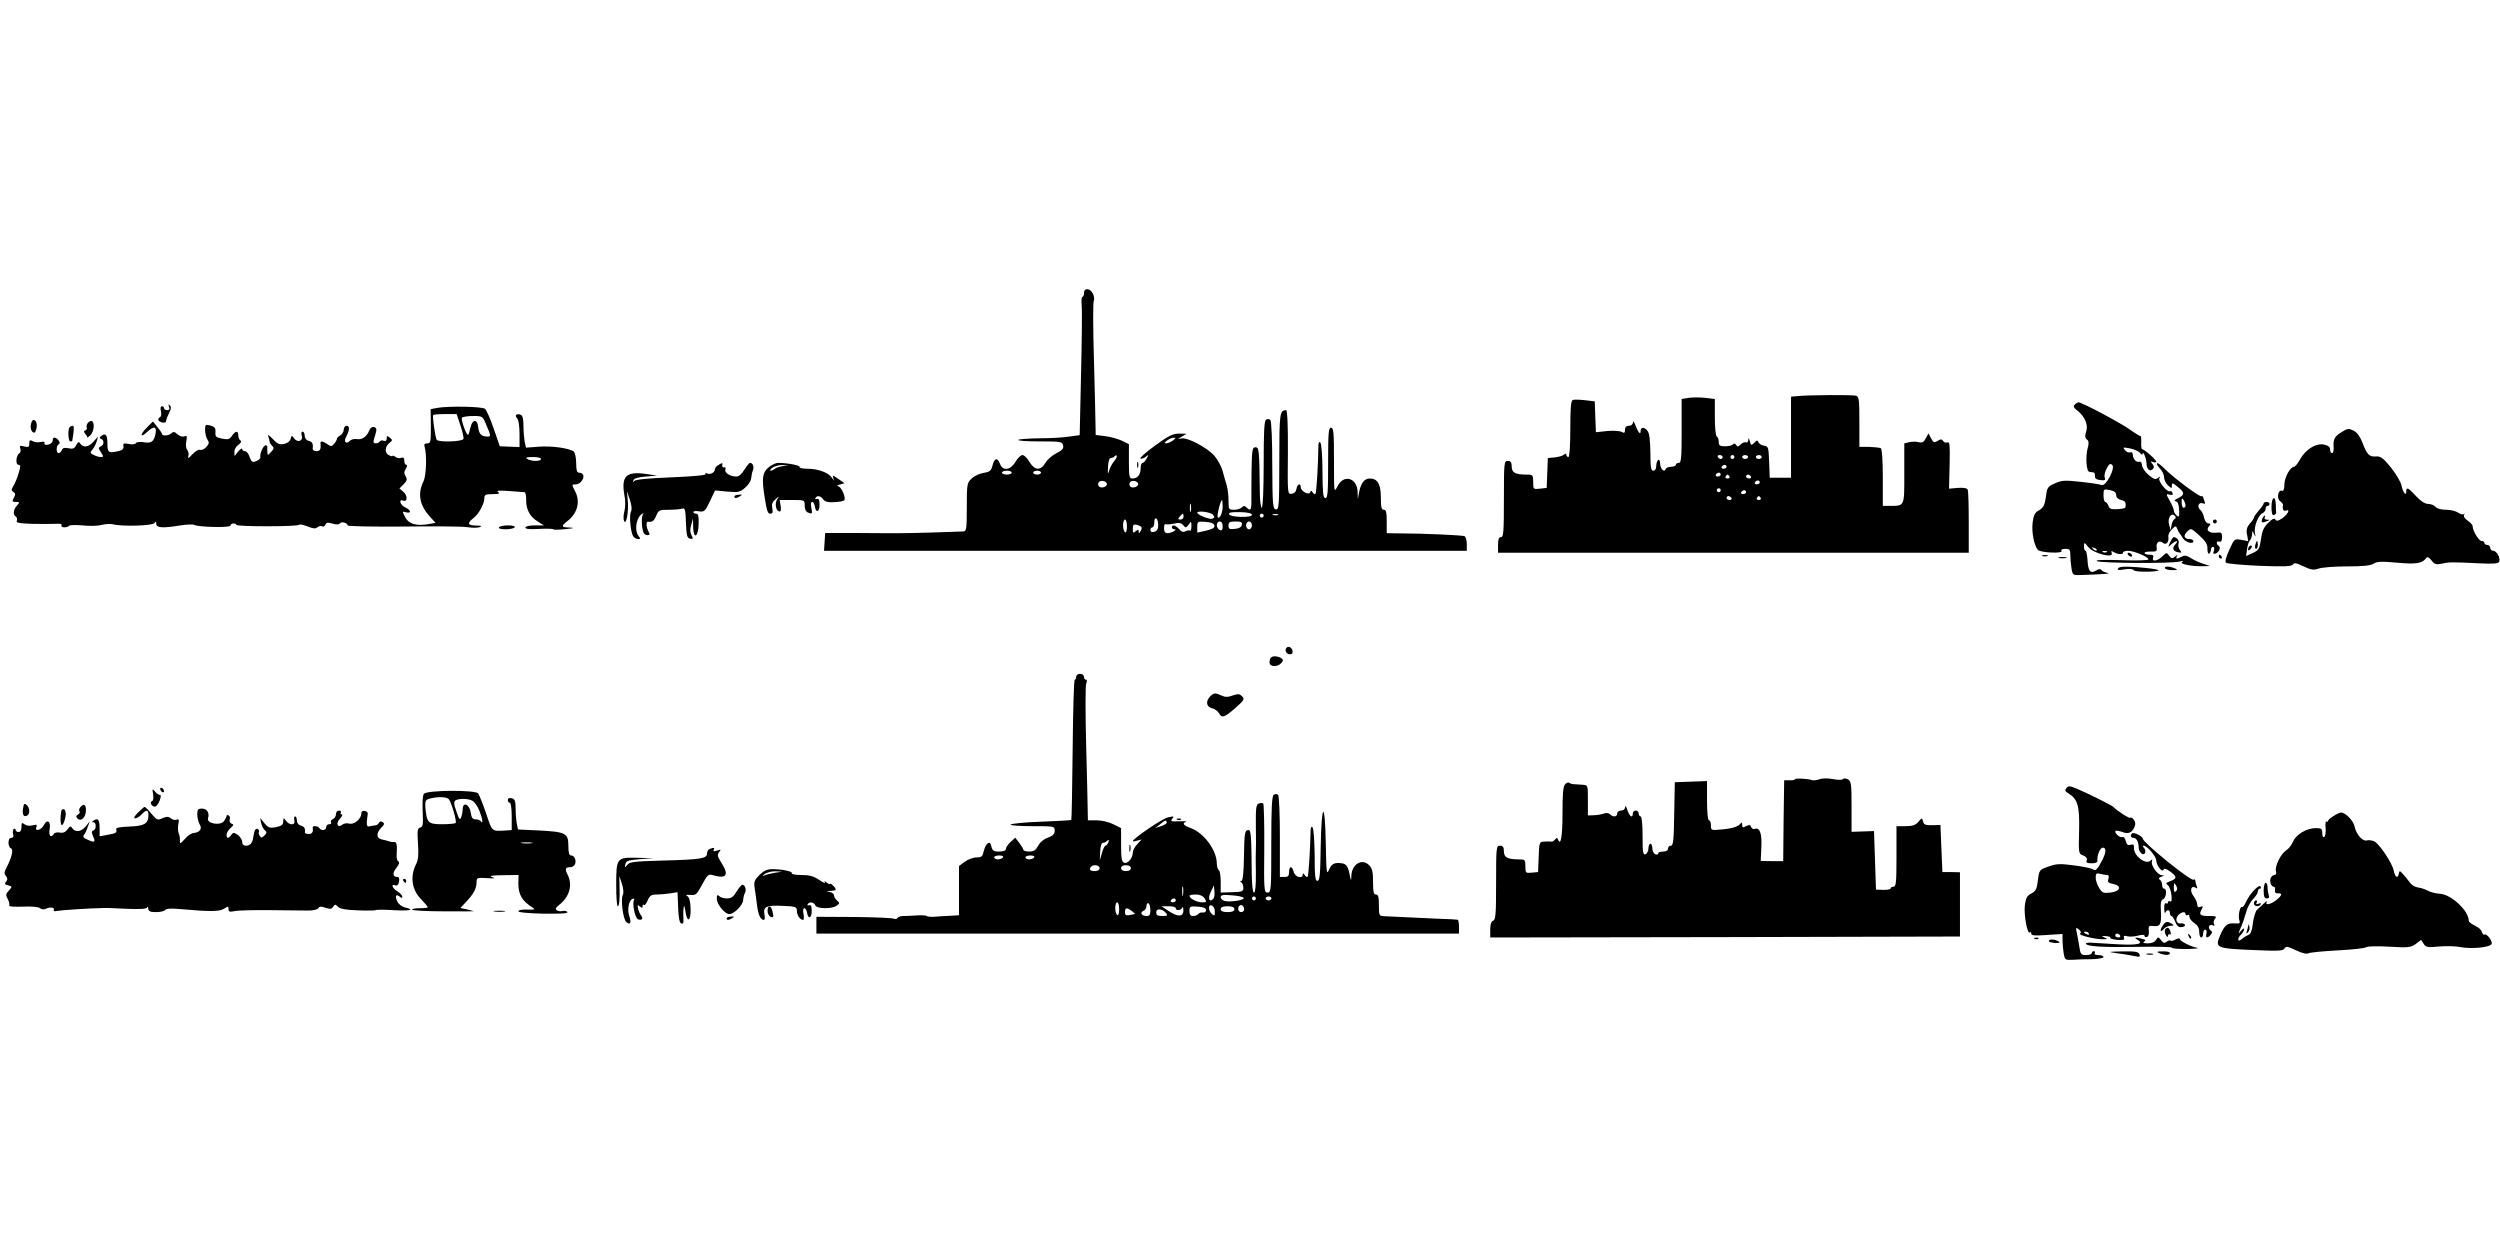 <?xml version="1.0" standalone="no"?>
<!DOCTYPE svg PUBLIC "-//W3C//DTD SVG 20010904//EN"
 "http://www.w3.org/TR/2001/REC-SVG-20010904/DTD/svg10.dtd">
<svg version="1.0" xmlns="http://www.w3.org/2000/svg"
 width="1280pt" height="640pt" viewBox="0 0 1280 640"
 preserveAspectRatio="xMidYMid meet">
<g transform="translate(0,640) scale(0.1,-0.1)"
fill="#000000" stroke="none">
<path d="M5550 4900 c0 -11 -3 -20 -8 -20 -4 0 -6 -19 -4 -42 3 -22 1 -182 -3
-353 l-7 -313 -52 -7 c-28 -5 -97 -9 -153 -9 -56 -1 -105 -4 -109 -8 -4 -5 45
-8 108 -8 108 0 116 -1 121 -20 4 -16 -3 -25 -35 -41 -22 -11 -47 -33 -56 -50
-24 -40 -55 -38 -81 6 -11 19 -27 35 -36 35 -9 0 -25 -16 -36 -35 -26 -43 -64
-48 -79 -10 -13 34 -28 31 -38 -7 -7 -28 -14 -34 -45 -39 -21 -3 -49 -16 -62
-29 -24 -23 -25 -28 -25 -147 0 -110 -2 -123 -17 -124 -31 -2 -296 -10 -343
-9 -25 0 -117 0 -205 1 l-160 0 -3 -45 -3 -46 1645 0 1646 0 0 35 c0 20 -6 38
-12 40 -15 5 -215 14 -325 14 l-73 1 0 60 c0 47 -3 60 -15 60 -12 0 -15 14
-15 63 0 69 -17 97 -57 97 -27 0 -45 -23 -54 -68 l-7 -37 -1 36 c-2 73 -72 93
-103 29 -18 -35 -18 -34 -18 133 0 142 -2 167 -15 167 -13 0 -15 -27 -15 -180
0 -149 -2 -180 -14 -180 -12 0 -14 26 -15 137 0 78 -5 141 -11 147 -7 7 -10
-1 -10 -25 -1 -93 -10 -232 -15 -238 -3 -3 -10 1 -14 8 -7 10 -9 11 -13 1 -6
-18 -48 5 -48 25 0 24 -18 17 -22 -7 -2 -15 -11 -24 -24 -26 -22 -3 -22 -2
-20 212 1 138 -3 216 -9 216 -33 -1 -35 -15 -35 -264 0 -229 -2 -247 -18 -244
-15 3 -17 23 -18 226 0 126 -4 226 -10 232 -5 5 -15 6 -22 1 -9 -5 -12 -62
-12 -229 0 -130 -4 -222 -10 -222 -5 0 -10 42 -10 93 -2 204 -4 217 -22 217
-16 0 -18 -13 -20 -112 -1 -62 -1 -134 -1 -160 1 -49 -4 -57 -25 -36 -9 9 -15
9 -24 0 -7 -7 -25 -12 -40 -12 -27 0 -28 2 -28 47 0 26 -4 60 -9 77 -5 17 -15
50 -21 74 -6 23 -25 58 -42 78 -39 44 -141 97 -171 89 -19 -5 -19 -4 3 9 l25
15 -38 1 c-32 0 -54 -11 -124 -62 -47 -34 -80 -64 -74 -66 6 -2 19 2 28 10 15
12 15 11 4 -9 -6 -13 -16 -23 -21 -23 -6 0 -10 -13 -10 -28 0 -32 -16 -52 -42
-52 -16 0 -18 10 -18 88 l0 88 -37 18 c-20 9 -58 20 -85 23 l-48 6 -1 51 c0
28 -4 179 -8 336 -5 157 -5 291 -1 299 4 7 2 24 -4 37 -14 29 -46 32 -46 4z
m456 -755 c-11 -8 -27 -15 -35 -15 -11 0 -10 4 5 15 10 8 26 14 34 14 11 0 10
-3 -4 -14z m-300 -104 c-9 -10 -21 -32 -26 -47 -8 -26 -9 -24 -7 16 1 26 7 45
14 45 6 0 15 3 19 8 16 16 16 -4 0 -22z m-526 -61 c0 -5 -11 -10 -25 -10 -14
0 -25 5 -25 10 0 6 11 10 25 10 14 0 25 -4 25 -10z m150 0 c0 -5 -9 -10 -20
-10 -11 0 -20 5 -20 10 0 6 9 10 20 10 11 0 20 -4 20 -10z m337 -56 c5 -15
-28 -27 -40 -15 -5 5 -6 14 -2 21 8 13 37 9 42 -6z m160 0 c5 -15 -28 -27 -40
-15 -5 5 -6 14 -2 21 8 13 37 9 42 -6z m433 -116 c0 -35 -15 -67 -25 -56 -6 6
14 88 22 88 1 0 3 -15 3 -32z m-163 -25 c-3 -10 -5 -2 -5 17 0 19 2 27 5 18 2
-10 2 -26 0 -35z m113 -18 c10 -12 9 -16 -3 -21 -14 -5 -77 20 -77 31 0 12 69
3 80 -10z m200 -1 c0 -16 -112 -13 -117 3 -3 9 12 12 56 11 40 -1 61 -6 61
-14z m-350 -9 c0 -8 -7 -15 -16 -15 -14 0 -14 3 -4 15 7 8 14 15 16 15 2 0 4
-7 4 -15z m410 5 c0 -5 -4 -10 -10 -10 -5 0 -10 5 -10 10 0 6 5 10 10 10 6 0
10 -4 10 -10z m73 3 c-7 -2 -19 -2 -25 0 -7 3 -2 5 12 5 14 0 19 -2 13 -5z
m-613 -52 c0 -20 -6 -30 -20 -34 -13 -3 -20 0 -20 9 0 8 5 14 10 14 6 0 10 12
10 26 0 14 4 23 10 19 6 -3 10 -19 10 -34z m-160 -7 c0 -21 -4 -33 -10 -29 -5
3 -10 19 -10 36 0 16 5 29 10 29 6 0 10 -16 10 -36z m316 10 c13 19 14 18 14
-9 0 -15 -3 -25 -6 -22 -4 3 -14 2 -24 -3 -12 -6 -21 -3 -33 11 -18 20 -37 25
-37 9 0 -5 6 -10 13 -10 19 0 -15 -20 -35 -20 -13 0 -18 8 -18 26 0 14 3 23 8
20 4 -2 23 -1 42 3 27 6 38 4 48 -8 12 -15 15 -14 28 3z m132 -5 c2 -11 -10
-18 -43 -26 l-45 -10 0 29 c0 28 2 29 42 26 29 -2 44 -8 46 -19z m42 -4 c0
-18 -4 -23 -15 -19 -8 4 -15 15 -15 25 0 10 7 19 15 19 9 0 15 -9 15 -25z m98
8 c-2 -12 -14 -19 -36 -21 -27 -3 -32 0 -32 17 0 17 6 21 36 21 28 0 35 -3 32
-17z m52 -3 c0 -11 -7 -20 -15 -20 -8 0 -15 9 -15 20 0 11 7 20 15 20 8 0 15
-9 15 -20z m-566 -9 c3 -4 1 -13 -5 -21 -7 -12 -9 -12 -9 -1 0 11 -3 11 -15 1
-13 -11 -15 -9 -15 13 0 20 4 24 20 20 11 -3 22 -8 24 -12z"/>
<path d="M9203 4372 l-33 -3 0 -207 0 -208 -55 0 -54 0 -3 81 c-3 75 -4 80
-26 83 -13 2 -26 10 -29 18 -4 11 -8 11 -21 -3 -15 -15 -17 -14 -23 8 -5 17
-7 19 -8 6 -1 -10 -6 -15 -11 -12 -6 3 -18 -1 -27 -10 -13 -13 -18 -14 -24 -3
-6 8 -12 9 -16 3 -5 -6 -23 -10 -40 -10 -27 0 -33 4 -33 22 0 12 -4 25 -10 28
-6 3 -10 48 -10 99 l0 93 -49 6 c-28 3 -66 3 -85 0 l-36 -6 0 -163 c0 -139 -2
-164 -15 -164 -8 0 -15 -4 -15 -10 0 -5 -11 -10 -24 -10 -13 0 -26 -5 -28 -12
-7 -20 -28 2 -28 28 0 14 -4 22 -10 19 -5 -3 -10 -17 -10 -31 0 -15 -6 -24
-15 -24 -12 0 -15 17 -15 93 -1 61 -5 98 -14 110 -17 22 -36 22 -36 0 0 -22
-12 -8 -27 30 -6 18 -12 24 -12 15 -1 -11 -9 -18 -21 -18 -13 0 -20 -7 -20
-20 0 -17 -3 -19 -18 -11 -10 5 -44 7 -75 4 l-56 -6 -3 79 -3 79 -50 6 c-27 3
-56 4 -62 1 -10 -3 -13 -42 -13 -148 0 -89 -4 -144 -10 -144 -5 0 -10 5 -10
11 0 8 -4 8 -13 1 -6 -6 -28 -12 -47 -14 l-35 -3 -3 -76 -3 -77 -34 -4 c-35
-4 -35 -3 -35 34 0 36 -2 38 -32 38 -60 0 -78 10 -78 41 0 22 -5 29 -20 29
-19 0 -20 -7 -20 -195 0 -167 -2 -195 -15 -195 -11 0 -15 -11 -15 -40 l0 -40
1205 0 1205 0 0 154 c0 85 -2 160 -5 168 -4 9 -19 12 -51 10 l-45 -4 3 121 c2
102 1 120 -11 116 -8 -3 -18 0 -22 7 -7 10 -12 11 -28 1 -18 -11 -22 -10 -34
13 l-13 25 -14 -25 c-10 -20 -18 -24 -37 -20 -12 4 -34 3 -48 0 l-25 -6 0
-154 c0 -172 3 -166 -77 -166 l-33 0 0 144 c0 86 -4 147 -10 151 -5 3 -32 6
-60 7 l-50 0 0 128 c0 114 -2 129 -17 134 -18 5 -242 4 -300 -2z m-383 -312
c0 -5 -4 -10 -9 -10 -6 0 -13 5 -16 10 -3 6 1 10 9 10 9 0 16 -4 16 -10z m60
0 c0 -5 -4 -10 -10 -10 -5 0 -10 5 -10 10 0 6 5 10 10 10 6 0 10 -4 10 -10z
m70 0 c0 -5 -7 -10 -15 -10 -8 0 -15 5 -15 10 0 6 7 10 15 10 8 0 15 -4 15
-10z m70 0 c0 -5 -7 -10 -15 -10 -8 0 -15 5 -15 10 0 6 7 10 15 10 8 0 15 -4
15 -10z m-180 -50 c0 -5 -7 -10 -16 -10 -8 0 -12 5 -9 10 3 6 10 10 16 10 5 0
9 -4 9 -10z m-30 -40 c0 -5 -7 -10 -16 -10 -8 0 -12 5 -9 10 3 6 10 10 16 10
5 0 9 -4 9 -10z m45 -10 c3 -5 -1 -10 -10 -10 -9 0 -13 5 -10 10 3 6 8 10 10
10 2 0 7 -4 10 -10z m110 0 c3 -5 -1 -10 -9 -10 -9 0 -16 5 -16 10 0 6 4 10 9
10 6 0 13 -4 16 -10z m45 -30 c0 -5 -7 -10 -16 -10 -8 0 -12 5 -9 10 3 6 10
10 16 10 5 0 9 -4 9 -10z m-200 -40 c0 -5 -4 -10 -10 -10 -5 0 -10 5 -10 10 0
6 5 10 10 10 6 0 10 -4 10 -10z m130 -10 c0 -5 -7 -10 -16 -10 -8 0 -12 5 -9
10 3 6 10 10 16 10 5 0 9 -4 9 -10z m-75 -30 c3 -5 -1 -10 -9 -10 -9 0 -16 5
-16 10 0 6 4 10 9 10 6 0 13 -4 16 -10z m150 0 c3 -5 -1 -10 -10 -10 -9 0 -13
5 -10 10 3 6 8 10 10 10 2 0 7 -4 10 -10z"/>
<path d="M10623 4329 c-9 -9 -6 -17 13 -31 39 -31 57 -74 45 -108 -7 -22 -6
-32 4 -40 10 -8 11 -20 4 -44 -12 -45 -7 -121 9 -122 6 -1 16 -2 21 -3 5 0 8
-9 7 -18 -1 -13 8 -19 28 -21 23 -3 28 0 22 13 -3 9 1 30 10 46 12 23 18 28
28 19 19 -15 -32 -113 -54 -103 -8 3 -57 11 -107 16 -81 9 -98 8 -132 -8 -37
-16 -40 -21 -46 -69 -6 -42 -12 -54 -34 -68 -23 -12 -29 -25 -34 -64 -6 -49 8
-120 28 -140 14 -14 129 -19 120 -5 -4 7 4 11 19 11 23 0 26 -4 26 -32 0 -18
3 -49 6 -68 6 -35 7 -36 52 -34 115 4 155 7 132 11 -14 3 -28 9 -31 15 -4 6
-14 5 -27 -3 -29 -18 -41 -4 -44 54 -2 26 -6 47 -10 47 -5 0 -8 10 -8 23 1 22
1 22 23 -5 26 -32 130 -58 119 -30 -4 11 -2 13 9 6 21 -13 49 -15 49 -4 0 6
11 10 25 10 30 0 105 -31 105 -44 0 -5 -61 -7 -141 -4 -92 3 -134 1 -123 -5
19 -11 385 -13 424 -2 17 5 21 4 12 -3 -15 -10 54 -23 112 -21 l31 1 -36 12
c-19 6 -48 19 -62 29 -21 13 -32 15 -46 7 -26 -13 -34 -13 -25 3 5 8 2 7 -9
-2 -15 -12 -19 -12 -31 4 -12 17 -14 17 -34 -3 -25 -25 -57 -30 -48 -7 4 11
-1 15 -19 15 -14 0 -25 4 -25 9 0 4 15 8 33 7 27 -1 32 2 29 21 -4 26 14 39
33 23 16 -13 31 5 27 32 -2 9 6 26 18 38 19 19 21 19 27 3 4 -10 9 -20 12 -23
3 -3 11 -14 17 -25 12 -21 54 -34 54 -16 0 6 -9 11 -19 11 -29 0 -34 17 -13
38 19 19 20 19 62 -19 33 -30 43 -46 42 -69 0 -17 4 -28 9 -25 5 4 9 13 9 21
0 8 5 14 11 14 6 0 8 -9 4 -20 -5 -15 -3 -18 9 -14 18 7 28 31 16 39 -15 9
-12 28 3 22 9 -3 14 4 14 22 0 23 -4 27 -26 24 -38 -5 -59 11 -42 31 11 13 11
16 -2 16 -9 0 -18 12 -22 29 -3 16 -12 35 -20 41 -18 15 -8 41 13 33 12 -5 14
-2 9 11 -4 10 -7 20 -7 22 0 2 -5 4 -11 4 -15 0 -145 98 -185 139 -19 19 -36
32 -40 29 -3 -4 4 -16 15 -27 12 -12 21 -32 21 -44 0 -13 9 -32 20 -42 19 -17
20 -17 20 -1 0 15 4 15 29 -6 37 -29 38 -41 4 -58 -20 -9 -23 -14 -13 -17 11
-2 16 -17 17 -44 2 -34 0 -39 -12 -29 -8 7 -15 19 -15 26 0 7 -9 30 -21 50
-20 36 -20 37 0 31 14 -3 18 -1 14 9 -3 8 -8 12 -13 9 -13 -8 -63 52 -54 67 6
10 5 11 -7 1 -13 -10 -21 -7 -48 15 -18 15 -33 37 -34 50 -1 12 -6 21 -13 18
-15 -6 -34 14 -34 36 0 10 -5 15 -13 12 -8 -3 -20 2 -27 11 -13 15 -10 16 26
9 21 -4 44 -14 51 -23 7 -9 13 -11 13 -6 1 22 20 -22 20 -47 0 -30 17 -45 32
-30 8 8 7 16 -2 27 -11 13 -10 14 4 9 9 -3 16 -2 16 2 0 10 -61 64 -72 64 -4
0 -6 16 -5 35 1 18 0 33 -3 32 -3 -1 -29 15 -57 35 -50 35 -243 138 -261 138
-4 0 -13 -5 -19 -11z m212 -464 c0 -12 9 -21 25 -25 22 -5 26 -12 22 -38 -1
-4 -20 -8 -42 -9 -31 -2 -40 2 -45 18 -4 10 -11 19 -16 19 -5 0 -9 15 -9 34 0
32 1 33 32 27 23 -5 33 -12 33 -26z m355 -52 c0 -7 -4 -13 -10 -13 -5 0 -10
12 -10 28 0 21 2 24 10 12 5 -8 10 -21 10 -27z m-57 -71 c-6 -4 -13 -18 -15
-32 l-4 -25 -8 28 c-10 32 10 65 28 47 8 -8 8 -13 -1 -18z m-398 -160 c-3 -3
-11 0 -18 7 -9 10 -8 11 6 5 10 -3 15 -9 12 -12z m52 -8 c-3 -3 -12 -4 -19 -1
-8 3 -5 6 6 6 11 1 17 -2 13 -5z"/>
<path d="M865 4318 c5 -13 2 -18 -9 -18 -9 0 -16 5 -16 10 0 6 -5 10 -11 10
-7 0 -9 -10 -5 -24 3 -14 2 -28 -4 -31 -16 -10 -12 -22 10 -28 11 -3 20 0 20
6 0 7 7 25 15 41 11 21 13 32 5 40 -8 8 -9 6 -5 -6z"/>
<path d="M2235 4311 l-30 -6 1 -88 c0 -79 -1 -87 -18 -87 -14 0 -18 -5 -14
-17 12 -40 9 -149 -6 -178 -30 -62 -21 -119 31 -178 l31 -34 -39 -7 c-61 -10
-100 2 -117 37 -15 29 -15 30 5 24 29 -7 26 11 -4 25 -26 12 -36 44 -11 35 23
-9 24 26 1 45 l-20 17 22 22 c17 18 19 25 10 40 -9 15 -9 24 1 39 7 12 8 20 2
20 -5 0 -10 9 -10 21 0 15 -4 19 -16 15 -9 -4 -23 -1 -30 5 -8 6 -14 8 -14 5
0 -4 -9 -2 -20 4 -23 12 -19 46 7 65 13 10 13 13 -1 24 -14 11 -16 11 -16 -4
0 -11 -5 -15 -15 -12 -8 4 -17 2 -20 -3 -4 -6 -13 -10 -21 -10 -11 0 -14 6 -9
23 4 12 9 29 11 38 7 27 -25 32 -35 6 -13 -33 -37 -50 -64 -45 -13 2 -29 -2
-36 -9 -19 -20 -33 -5 -19 20 18 34 20 57 3 57 -8 0 -15 -9 -15 -20 0 -10 -8
-23 -17 -29 -10 -5 -18 -13 -18 -18 0 -4 -6 -16 -14 -25 -13 -15 -17 -15 -35
-2 -25 17 -37 18 -35 2 3 -28 -2 -38 -21 -38 -12 0 -20 6 -19 13 3 26 -2 35
-21 40 -12 3 -20 14 -20 26 0 12 -5 21 -11 21 -6 0 -8 -9 -4 -20 9 -27 -21
-39 -39 -15 -12 17 -13 17 -18 -2 -3 -12 -17 -23 -34 -26 -24 -5 -34 0 -58 26
-17 18 -27 24 -23 14 4 -10 7 -22 7 -27 0 -5 6 -15 13 -22 11 -11 10 -16 -5
-32 -18 -19 -18 -19 -19 0 -1 10 -1 22 0 27 0 4 -4 7 -9 7 -12 0 -31 -44 -27
-61 1 -6 -8 -15 -21 -20 -20 -8 -24 -5 -34 21 -5 17 -16 30 -24 30 -8 0 -14 5
-14 11 0 6 -9 1 -20 -12 l-19 -24 -1 22 c0 12 9 28 21 36 13 9 16 17 10 22 -6
3 -11 15 -11 26 0 25 -14 24 -32 -2 -12 -18 -20 -21 -50 -15 -32 6 -36 10 -35
33 2 21 -4 28 -25 34 -26 7 -28 5 -28 -22 0 -16 5 -38 12 -49 10 -15 9 -22 -6
-39 -10 -11 -24 -17 -32 -14 -7 3 -25 -8 -40 -24 -18 -20 -24 -23 -20 -9 4 10
1 25 -5 32 -7 8 -9 27 -5 45 5 26 3 30 -10 25 -10 -4 -25 1 -36 11 -14 13 -21
14 -30 5 -13 -13 -48 -16 -48 -4 -1 4 -11 20 -24 35 l-23 29 -32 -32 c-36 -36
-34 -56 2 -22 35 33 51 29 43 -10 -8 -40 -22 -49 -62 -42 -18 3 -35 1 -38 -5
-4 -6 -20 -8 -37 -4 -26 5 -30 3 -27 -12 2 -14 -5 -21 -32 -26 -45 -10 -50 -5
-50 41 0 43 -9 54 -30 39 -12 -8 -12 -12 -2 -16 17 -7 15 -32 -3 -39 -12 -5
-12 -9 2 -30 14 -22 14 -24 -2 -24 -9 0 -25 5 -36 11 -18 9 -19 12 -6 27 8 9
18 28 22 42 l7 25 -24 -27 c-24 -28 -53 -32 -68 -8 -6 10 -11 7 -20 -9 -9 -18
-17 -21 -39 -16 -21 4 -30 2 -34 -9 -4 -9 -11 -16 -17 -16 -13 0 -13 37 0 45
8 5 7 11 -1 21 -15 18 -29 18 -29 0 0 -8 -7 -16 -15 -20 -19 -7 -31 -4 -27 8
2 5 -7 6 -19 3 -12 -3 -31 -2 -41 4 -15 8 -18 6 -18 -12 0 -18 -4 -20 -26 -15
-22 6 -25 4 -20 -10 4 -10 1 -21 -5 -25 -17 -10 -21 -59 -4 -59 11 0 11 -7 0
-44 -7 -24 -19 -53 -27 -65 -11 -18 -11 -23 1 -30 10 -7 11 -13 2 -30 -10 -18
-9 -21 10 -21 21 0 21 -1 6 -18 -19 -21 -22 -48 -6 -57 6 -4 8 -13 5 -21 -4
-11 11 -14 77 -16 45 -1 99 -1 120 0 24 2 36 -1 32 -8 -3 -5 3 -10 14 -10 11
0 22 4 25 8 2 4 33 5 68 2 35 -4 78 -3 97 2 18 5 44 7 57 4 49 -13 206 -8 215
6 7 10 9 9 9 -4 0 -21 33 -23 124 -8 32 5 64 6 69 3 20 -12 187 -16 187 -4 0
6 7 11 15 11 8 0 15 -3 15 -7 0 -10 313 -10 321 0 3 4 22 0 43 -8 29 -12 41
-13 51 -5 8 7 19 9 25 5 5 -3 13 0 16 8 4 12 12 13 37 6 20 -6 33 -5 37 1 7
12 40 3 40 -10 0 -5 127 -7 283 -6 155 2 303 1 328 -3 25 -4 54 -4 65 0 14 6
9 8 -18 8 -44 1 -48 12 -14 38 28 22 56 74 56 103 0 17 6 20 43 20 32 0 38 3
27 11 -11 7 5 9 55 5 39 -3 75 -6 80 -6 6 0 9 -17 9 -37 -2 -49 19 -89 59
-113 l32 -20 -47 0 c-29 0 -48 -5 -48 -11 0 -8 23 -10 70 -7 38 2 71 1 72 -2
2 -3 30 -3 63 1 43 4 50 6 23 8 -45 1 -47 6 -13 33 52 40 67 99 40 152 -19 36
-19 36 5 36 21 0 45 34 35 50 -3 6 -13 10 -21 10 -10 0 -14 13 -14 49 0 27 -6
53 -12 59 -22 17 -111 30 -179 25 l-66 -5 -7 32 c-3 18 -6 55 -6 82 0 35 -4
50 -15 55 -21 7 -32 -4 -17 -19 7 -7 12 -41 12 -80 l0 -67 -51 2 -50 2 -31 90
c-17 50 -37 95 -45 102 -15 12 -192 15 -248 4z m122 -88 c11 -32 18 -64 16
-70 -5 -15 -128 -18 -137 -5 -8 14 -23 121 -18 127 3 3 31 5 63 5 l57 0 19
-57z m133 1 c25 -57 25 -61 0 -59 -27 2 -38 14 -42 50 -4 41 -30 39 -39 -3 -4
-18 -9 -35 -12 -38 -7 -8 -38 76 -32 87 4 5 29 9 56 9 50 0 50 0 69 -46z m280
-174 c0 -13 -50 -13 -70 0 -11 7 -4 10 28 10 23 0 42 -4 42 -10z"/>
<path d="M158 4225 c-3 -14 1 -30 8 -36 10 -8 15 -5 20 15 6 25 -1 46 -15 46
-5 0 -11 -11 -13 -25z"/>
<path d="M450 4235 c-6 -8 -9 -18 -6 -24 3 -5 0 -11 -6 -14 -10 -3 -10 -7 -1
-19 7 -8 12 -17 10 -19 -1 -2 6 4 16 13 18 18 23 63 8 72 -5 3 -14 -1 -21 -9z"/>
<path d="M357 4213 c-11 -10 -8 -73 3 -73 6 0 10 1 10 3 10 60 10 77 2 77 -5
0 -12 -3 -15 -7z"/>
<path d="M11993 4190 c-40 -24 -47 -37 -45 -77 2 -18 -2 -33 -8 -33 -5 0 -10
8 -10 19 0 13 -10 20 -32 25 -41 8 -95 -26 -123 -78 -11 -20 -24 -36 -30 -36
-19 -1 -48 -53 -49 -90 0 -24 -5 -36 -12 -33 -20 8 -29 -39 -10 -53 9 -6 16
-16 15 -20 -4 -22 2 -33 16 -28 24 10 7 -22 -22 -41 -20 -13 -27 -14 -33 -5
-6 9 -16 4 -38 -18 -22 -22 -31 -43 -36 -84 -7 -48 -11 -55 -41 -69 l-35 -16
5 35 c2 20 9 40 15 46 5 5 10 19 11 31 0 20 0 20 10 0 8 -17 9 -16 4 6 -6 32
18 94 40 102 8 4 15 13 15 22 0 8 5 15 10 15 6 0 10 5 10 10 0 6 -7 10 -15 10
-8 0 -15 -3 -15 -7 0 -5 -11 -21 -25 -37 -14 -16 -25 -32 -25 -36 0 -4 -9 -18
-21 -31 -15 -18 -19 -32 -14 -57 l6 -33 -35 7 c-36 6 -36 6 -62 -51 -16 -35
-23 -60 -17 -66 5 -5 83 -12 172 -16 128 -5 165 -3 171 7 6 10 18 8 54 -10 39
-18 51 -20 78 -11 17 6 82 11 145 11 81 0 120 4 136 14 18 12 41 12 120 5 98
-9 130 -4 150 25 5 7 13 3 26 -13 15 -20 23 -23 52 -17 39 8 47 9 187 2 82 -4
104 -2 108 9 7 18 -13 55 -31 55 -8 0 -15 7 -15 15 0 8 -7 15 -15 15 -8 0 -15
5 -15 10 0 6 -6 10 -14 10 -14 0 -46 52 -46 75 0 7 -11 20 -25 29 -15 10 -23
22 -19 29 4 7 4 9 -1 5 -4 -4 -17 -1 -29 7 -11 8 -39 15 -62 15 -25 0 -47 6
-54 15 -7 8 -24 15 -38 15 -16 0 -38 14 -62 40 -40 44 -50 48 -50 24 0 -27
-17 -6 -24 29 -3 18 -28 60 -54 93 -40 49 -54 59 -77 57 -34 -3 -46 9 -69 70
-12 31 -27 52 -45 62 -25 12 -31 12 -58 -5z"/>
<path d="M5822 4020 c0 -14 2 -19 5 -12 2 6 2 18 0 25 -3 6 -5 1 -5 -13z"/>
<path d="M3678 4019 c-10 -5 -18 -16 -18 -23 0 -16 -27 -29 -42 -19 -6 3 -8 2
-5 -4 4 -6 -58 -12 -176 -17 -122 -5 -184 -11 -190 -19 -6 -8 -7 -8 -4 3 2 10
22 17 63 20 l59 5 -62 9 c-98 13 -123 -13 -106 -110 6 -29 5 -62 0 -81 -5 -18
-6 -40 -2 -50 11 -26 25 48 19 107 l-4 45 15 -44 c9 -27 11 -50 6 -60 -11 -19
-2 -111 12 -128 5 -7 16 -13 24 -13 13 0 13 3 3 15 -21 25 -15 85 11 109 13
11 18 14 12 6 -10 -14 -9 -69 2 -97 2 -7 11 -13 20 -13 12 0 14 4 5 19 -12 23
-13 52 -2 50 21 -4 31 4 42 31 12 28 16 30 65 30 30 0 60 3 69 6 13 5 16 -7
18 -72 3 -67 6 -79 21 -82 16 -3 17 -1 8 17 -8 14 -9 31 -2 53 l9 33 1 -42 c1
-66 26 -55 28 12 1 42 -2 55 -13 55 -8 0 -14 4 -14 8 0 5 13 7 29 4 27 -4 31
0 56 52 l26 55 63 -6 c56 -5 65 -3 91 20 16 13 30 35 31 48 1 13 5 32 9 41 7
18 0 38 -15 38 -4 0 -17 -16 -29 -35 -13 -22 -28 -35 -41 -35 -32 0 -62 20
-56 36 3 8 0 13 -7 11 -7 -1 -11 4 -9 11 2 14 2 14 -20 1z"/>
<path d="M3934 4006 c-30 -25 -34 -55 -20 -146 13 -80 16 -90 31 -90 11 0 13
8 9 28 -4 21 0 32 18 47 15 14 19 15 10 3 -16 -20 -12 -60 6 -66 10 -3 12 4 9
27 l-5 31 64 0 c64 0 64 0 64 -29 0 -17 6 -31 16 -35 24 -9 24 -8 18 24 -4 18
-2 30 4 30 6 0 12 -10 14 -22 5 -36 24 -31 24 7 0 26 -4 34 -14 30 -7 -2 -10
0 -7 5 9 15 26 12 40 -7 9 -12 25 -16 56 -14 24 1 47 5 51 9 12 12 -15 72 -32
73 -8 1 -4 4 10 8 l24 7 -32 22 c-28 20 -31 21 -26 5 5 -17 5 -17 -6 0 -17 27
-72 47 -125 47 -26 0 -44 4 -41 9 5 8 -62 21 -110 21 -13 0 -35 -11 -50 -24z
m71 7 c-16 -3 -34 -9 -39 -14 -6 -5 -15 -9 -20 -9 -6 0 -2 7 8 15 11 8 34 14
50 14 l31 -2 -30 -4z"/>
<path d="M3760 3858 c0 -11 12 -10 30 2 12 7 10 9 -8 7 -12 0 -22 -5 -22 -9z"/>
<path d="M11630 3804 c0 -32 4 -44 13 -41 6 2 12 9 11 15 -1 7 -2 26 -2 42 -3
48 -22 34 -22 -16z"/>
<path d="M11583 3745 c-7 -21 -2 -24 22 -14 18 7 18 8 2 8 -10 1 -15 6 -12 11
3 6 4 10 0 10 -3 0 -8 -7 -12 -15z"/>
<path d="M11330 3730 c0 -5 5 -10 10 -10 6 0 10 5 10 10 0 6 -4 10 -10 10 -5
0 -10 -4 -10 -10z"/>
<path d="M2555 3700 c-4 -6 10 -10 34 -10 22 0 43 5 46 10 4 6 -10 10 -34 10
-22 0 -43 -4 -46 -10z"/>
<path d="M11111 3623 c-12 -27 -12 -27 6 -10 26 22 41 22 20 -1 -18 -20 -11
-35 17 -40 17 -3 18 -2 7 12 -7 9 -10 23 -7 33 6 14 -8 32 -25 33 -3 0 -11
-12 -18 -27z"/>
<path d="M11547 3610 c-3 -11 -1 -20 4 -20 5 0 9 9 9 20 0 11 -2 20 -4 20 -2
0 -6 -9 -9 -20z"/>
<path d="M11517 3603 c-4 -3 -7 -11 -7 -17 0 -6 5 -5 12 2 6 6 9 14 7 17 -3 3
-9 2 -12 -2z"/>
<path d="M10895 3560 c3 -5 11 -10 16 -10 6 0 7 5 4 10 -3 6 -11 10 -16 10 -6
0 -7 -4 -4 -10z"/>
<path d="M10458 3553 c6 -2 18 -2 25 0 6 3 1 5 -13 5 -14 0 -19 -2 -12 -5z"/>
<path d="M11360 3550 c0 -5 5 -10 11 -10 5 0 7 5 4 10 -3 6 -8 10 -11 10 -2 0
-4 -4 -4 -10z"/>
<path d="M10543 3543 c9 -2 25 -2 35 0 9 3 1 5 -18 5 -19 0 -27 -2 -17 -5z"/>
<path d="M10845 3490 c-6 -9 2 -11 33 -5 24 4 42 2 46 -4 4 -6 37 -9 76 -8 88
3 59 14 -58 23 -66 5 -91 3 -97 -6z"/>
<path d="M11085 3490 c3 -5 21 -10 38 -9 27 0 29 2 12 9 -28 12 -57 12 -50 0z"/>
<path d="M6585 3081 c-8 -15 3 -31 21 -31 9 0 14 7 12 17 -4 20 -24 28 -33 14z"/>
<path d="M6507 3033 c-4 -3 -7 -15 -7 -25 0 -23 42 -25 61 -2 10 13 10 17 -2
25 -17 10 -43 12 -52 2z"/>
<path d="M5510 2935 c0 -8 -3 -15 -7 -15 -5 0 -9 -161 -11 -357 -2 -197 -5
-359 -7 -361 -2 -2 -71 -6 -154 -9 -84 -3 -154 -10 -157 -15 -3 -4 47 -8 110
-8 114 0 116 0 116 -23 0 -17 -9 -26 -35 -36 -21 -7 -41 -24 -50 -42 -12 -22
-22 -29 -45 -29 -17 0 -30 4 -30 9 0 4 -10 20 -21 35 l-21 27 -24 -22 c-13
-12 -24 -28 -24 -36 0 -8 -12 -13 -34 -13 -28 0 -35 4 -40 26 -5 20 -10 23
-20 15 -8 -6 -16 -25 -20 -41 -5 -25 -10 -30 -36 -30 -17 0 -44 -10 -60 -22
l-30 -22 0 -126 0 -126 -47 -3 c-27 -1 -63 -3 -81 -5 -18 -1 -35 1 -37 4 -2 3
-25 5 -52 3 -26 -2 -58 -3 -70 -3 -12 0 -25 -5 -28 -10 -4 -6 -11 -7 -17 -4
-6 4 -98 8 -205 9 l-193 1 0 -43 0 -43 1645 0 1645 0 0 35 c0 19 -3 36 -7 36
-5 1 -48 4 -98 5 -87 4 -220 10 -277 13 -27 1 -28 3 -28 56 0 42 -3 55 -15 55
-12 0 -15 14 -15 65 0 52 -4 69 -21 86 -36 36 -88 4 -90 -55 -1 -29 -2 -29 -9
7 -8 41 -17 54 -40 57 -37 5 -52 -2 -65 -32 -13 -30 -14 -20 -17 132 -4 225
-22 215 -26 -15 -2 -143 -5 -175 -17 -175 -11 0 -14 25 -14 132 -1 74 -5 136
-11 142 -7 7 -10 -1 -10 -25 -2 -89 -10 -223 -15 -228 -4 -3 -10 1 -15 9 -7
10 -10 11 -10 3 0 -25 -39 -14 -46 12 -3 14 -10 25 -15 25 -5 0 -9 -11 -9 -25
0 -20 -5 -25 -23 -25 l-24 0 0 205 c0 113 -4 210 -9 215 -5 5 -15 6 -22 1 -10
-6 -13 -65 -13 -254 0 -235 -1 -247 -19 -247 -18 0 -19 10 -17 225 1 123 -2
227 -5 231 -4 3 -14 4 -23 0 -14 -5 -16 -24 -15 -118 1 -62 1 -117 0 -123 -1
-5 -1 -56 0 -112 1 -65 -3 -103 -9 -103 -7 0 -11 36 -12 93 -2 199 -4 227 -16
227 -20 0 -22 -12 -24 -138 -1 -80 -6 -122 -13 -122 -8 0 -8 -3 0 -8 5 -4 10
-16 10 -28 0 -18 -7 -21 -58 -22 l-58 -2 0 55 c0 29 -4 57 -10 60 -5 3 -10 19
-10 34 0 68 -66 157 -135 182 -36 13 -44 24 -22 32 6 2 -9 3 -36 2 -41 -2 -45
0 -35 13 11 13 8 14 -22 7 -29 -6 -180 -109 -180 -122 0 -2 10 -1 23 3 l22 6
-22 -24 c-13 -13 -23 -33 -23 -44 -1 -28 -26 -58 -45 -51 -12 5 -15 24 -15 91
l0 86 -40 20 c-22 11 -59 20 -85 20 l-45 0 -1 53 c0 28 -4 180 -8 337 -4 157
-4 295 0 308 5 13 5 22 -1 22 -6 0 -10 7 -10 15 0 8 -9 15 -20 15 -11 0 -20
-7 -20 -15z m464 -744 c3 -5 -9 -14 -27 -20 l-32 -11 25 20 c29 23 27 22 34
11z m-300 -106 c-4 -8 -10 -15 -14 -15 -4 0 -13 -17 -18 -37 l-11 -38 2 45 c1
27 7 45 14 45 6 0 15 3 19 8 11 11 14 8 8 -8z m-539 -75 c-3 -5 -15 -10 -26
-10 -10 0 -19 5 -19 10 0 6 12 10 26 10 14 0 23 -4 19 -10z m160 0 c-3 -5 -15
-10 -26 -10 -10 0 -19 5 -19 10 0 6 12 10 26 10 14 0 23 -4 19 -10z m335 -55
c0 -9 -9 -15 -25 -15 -24 0 -32 10 -18 23 12 13 43 7 43 -8z m160 0 c0 -9 -9
-15 -25 -15 -16 0 -25 6 -25 15 0 9 9 15 25 15 16 0 25 -6 25 -15z m267 -137
c-2 -13 -4 -5 -4 17 -1 22 1 32 4 23 2 -10 2 -28 0 -40z m155 -20 c-21 -21
-29 2 -13 35 l16 34 3 -30 c2 -16 -1 -34 -6 -39z m-44 2 c11 -18 10 -20 -15
-20 -27 1 -63 20 -63 34 0 3 15 6 33 6 21 0 36 -7 45 -20z m200 2 c3 -11 -69
-22 -98 -15 -11 3 -20 12 -20 19 0 12 13 14 57 10 32 -2 59 -8 61 -14z m62 -2
c0 -5 -4 -10 -10 -10 -5 0 -10 5 -10 10 0 6 5 10 10 10 6 0 10 -4 10 -10z m80
0 c0 -5 -7 -10 -15 -10 -8 0 -15 5 -15 10 0 6 7 10 15 10 8 0 15 -4 15 -10z
m-490 -10 c0 -5 -7 -10 -16 -10 -8 0 -12 5 -9 10 3 6 10 10 16 10 5 0 9 -4 9
-10z m-290 -46 c0 -21 -4 -33 -10 -29 -5 3 -10 19 -10 36 0 16 5 29 10 29 6 0
10 -16 10 -36z m160 -5 c0 -22 -5 -29 -19 -29 -26 0 -37 18 -17 26 9 3 16 15
16 26 0 10 5 16 10 13 6 -3 10 -19 10 -36z m330 -6 c0 -22 -2 -24 -15 -13 -8
7 -15 21 -15 31 0 12 5 16 15 13 8 -4 15 -17 15 -31z m150 11 c0 -8 -7 -14
-15 -14 -15 0 -21 21 -9 33 10 9 24 -2 24 -19z m-350 6 c0 -14 27 -12 33 3 3
6 6 1 6 -13 1 -35 -29 -36 -76 -4 l-36 24 37 0 c20 0 36 -4 36 -10z m155 -10
c0 -8 -7 -14 -17 -12 -9 1 -19 -2 -23 -8 -3 -5 -15 -10 -26 -10 -14 0 -19 7
-19 26 0 23 3 25 43 22 29 -2 42 -8 42 -18z m145 5 c0 -10 -11 -15 -35 -15
-24 0 -35 5 -35 15 0 10 11 15 35 15 24 0 35 -5 35 -15z m-524 -10 c10 -8 17
-15 14 -15 -45 -10 -50 -9 -50 10 0 24 9 25 36 5z m175 -11 c9 -11 6 -14 -20
-14 -24 0 -31 4 -31 19 0 22 31 19 51 -5z"/>
<path d="M6196 2834 c-24 -24 -20 -53 9 -60 14 -3 30 -15 36 -25 14 -28 28
-23 84 26 45 40 49 46 34 60 -12 13 -21 13 -48 4 -24 -9 -39 -9 -57 0 -33 15
-40 14 -58 -5z"/>
<path d="M9190 2410 c0 -3 -12 -6 -27 -5 l-28 0 -3 -207 -2 -207 -58 0 -57 1
3 69 c4 71 -8 105 -34 95 -7 -3 -15 2 -18 10 -4 12 -10 12 -26 4 -17 -9 -20
-8 -20 7 0 11 -3 14 -8 7 -11 -16 -42 -26 -99 -31 -52 -5 -53 -4 -53 21 0 14
-4 26 -10 26 -6 0 -10 40 -10 100 l0 101 -82 -3 -83 -3 -3 -162 c-2 -136 -5
-163 -17 -163 -8 0 -15 -7 -15 -15 0 -9 -9 -15 -25 -15 -14 0 -25 -4 -25 -10
0 -5 -7 -7 -15 -4 -8 4 -15 17 -15 30 0 13 -4 24 -10 24 -5 0 -10 -11 -10 -24
0 -13 -7 -26 -15 -30 -13 -4 -15 10 -15 94 0 60 -4 100 -10 100 -5 0 -10 7
-10 15 0 8 -7 15 -15 15 -8 0 -15 -7 -15 -15 0 -27 -17 -16 -28 18 -5 17 -10
24 -11 15 -1 -11 -9 -18 -21 -18 -11 0 -20 -7 -20 -15 0 -18 -21 -20 -37 -4
-7 7 -20 8 -30 4 -10 -4 -33 -8 -51 -9 l-32 -1 0 78 c0 77 0 77 -27 79 -16 1
-36 2 -45 3 -9 0 -20 4 -24 7 -3 4 -13 1 -20 -7 -11 -10 -14 -47 -14 -149 0
-120 -9 -170 -23 -134 -4 10 -7 10 -15 0 -5 -7 -13 -12 -18 -11 -5 1 -21 1
-36 0 -27 -1 -27 -2 -30 -78 l-3 -78 -32 -3 c-32 -3 -33 -2 -33 32 0 34 -2 36
-32 36 -60 0 -78 10 -78 41 0 22 -5 29 -20 29 -19 0 -20 -7 -20 -189 0 -159
-2 -190 -15 -195 -10 -3 -15 -19 -15 -46 l0 -40 1203 2 1202 3 0 165 0 164
-45 1 -45 0 -5 121 -5 120 -42 -1 c-34 -1 -43 3 -47 19 -5 20 -6 20 -24 -2
-15 -17 -30 -22 -66 -22 l-46 0 0 -155 c0 -131 -2 -155 -15 -155 -8 0 -15 -4
-15 -9 0 -4 -17 -8 -37 -7 l-38 1 -5 150 -5 150 -57 -2 -58 -2 0 129 c0 118
-2 130 -19 140 -11 5 -22 6 -25 1 -3 -5 -25 -5 -51 0 -27 5 -55 5 -70 -1 -14
-5 -31 -7 -38 -4 -20 7 -87 11 -87 4z"/>
<path d="M10580 2365 c-9 -11 -7 -17 10 -27 48 -29 58 -64 55 -191 -3 -117 -3
-118 21 -127 15 -6 22 -15 18 -25 -5 -11 1 -15 25 -15 20 0 31 5 30 13 -4 24
13 67 27 67 19 0 18 -24 -2 -63 -24 -48 -35 -58 -48 -48 -6 5 -49 14 -96 20
-74 10 -91 9 -132 -6 -47 -16 -47 -17 -54 -70 -5 -45 -11 -56 -34 -68 -22 -11
-28 -23 -33 -62 -5 -49 13 -149 26 -137 4 4 7 1 7 -6 0 -10 18 -12 80 -7 l80
5 0 -31 c0 -18 3 -48 6 -68 6 -34 7 -35 48 -33 22 2 67 3 99 3 31 1 57 6 57
11 0 6 -12 10 -26 10 -14 0 -23 4 -19 10 3 6 1 10 -4 10 -6 0 -11 -4 -11 -10
0 -5 -13 -10 -29 -10 -25 0 -29 4 -34 38 -3 20 -9 53 -13 72 -7 32 -6 34 10
21 11 -9 13 -17 6 -21 -12 -8 79 -30 118 -29 24 0 25 1 7 9 -17 8 -17 9 7 7
15 -1 25 -4 22 -8 -2 -4 14 -9 36 -11 31 -3 39 0 35 10 -4 11 1 13 18 8 13 -3
38 -1 55 4 21 5 32 5 32 -2 0 -5 6 -8 13 -5 7 2 11 16 9 31 -3 24 0 27 20 25
38 -5 45 6 42 71 -3 47 0 62 11 66 17 7 21 54 5 54 -5 0 -10 9 -10 19 0 11 -5
23 -12 27 -8 5 -6 10 8 15 16 6 16 8 2 8 -21 1 -57 51 -50 71 3 12 2 12 -8 3
-24 -22 -86 26 -84 65 1 17 -3 21 -17 17 -14 -5 -20 0 -25 19 -3 14 -11 23
-18 20 -13 -5 -43 23 -34 32 3 2 17 0 32 -5 32 -13 50 -6 64 23 7 16 6 27 -3
39 -6 9 -15 14 -18 10 -5 -5 -69 36 -87 56 -6 7 -142 75 -192 95 -31 13 -38
13 -48 1z m208 -445 c9 0 11 -7 7 -20 -5 -17 -1 -21 25 -26 46 -10 36 -38 -15
-44 -35 -4 -42 -2 -57 23 -10 15 -18 39 -18 53 0 22 3 25 23 20 12 -3 28 -6
35 -6z m-93 -300 c3 -6 -1 -7 -9 -4 -18 7 -21 14 -7 14 6 0 13 -4 16 -10z
m160 -10 c3 -5 -1 -10 -9 -10 -9 0 -16 5 -16 10 0 6 4 10 9 10 6 0 13 -4 16
-10z"/>
<path d="M820 2361 c0 -5 5 -13 10 -16 6 -3 10 -2 10 4 0 5 -4 13 -10 16 -5 3
-10 2 -10 -4z"/>
<path d="M784 2333 c3 -19 1 -33 -6 -35 -14 -5 -1 -28 15 -28 7 0 18 14 24 30
8 21 8 30 1 30 -6 0 -17 8 -25 18 -13 15 -14 14 -9 -15z"/>
<path d="M2171 2336 c-7 -8 -9 -42 -7 -91 3 -66 2 -78 -12 -82 -15 -3 -16 -15
-12 -81 4 -57 2 -85 -10 -107 -31 -62 -22 -130 25 -178 19 -20 35 -38 35 -42
0 -3 -18 -5 -40 -5 -22 0 -40 -3 -40 -7 0 -5 73 -9 163 -9 89 -1 158 0 152 1
-5 2 -23 6 -39 10 l-29 6 30 32 c38 40 53 68 53 100 0 23 3 24 53 21 39 -3 46
-1 27 5 -18 7 -4 9 55 10 l80 1 -1 -43 c0 -57 18 -89 73 -124 15 -10 11 -11
-26 -10 -24 1 -45 -2 -47 -8 -3 -6 45 -11 127 -13 88 -1 128 1 124 8 -4 6 -14
8 -23 6 -10 -3 -23 -2 -30 3 -11 6 -8 13 12 29 52 40 69 102 42 154 -15 29
-12 38 15 38 9 0 19 7 23 15 8 21 -3 45 -20 45 -10 0 -14 14 -14 50 0 64 -13
71 -151 78 l-107 5 -6 30 c-3 16 -6 51 -6 77 0 39 -4 49 -20 53 -13 3 -20 0
-20 -9 0 -8 5 -14 10 -14 6 0 10 -30 10 -70 l0 -70 -30 -2 c-74 -4 -69 -9
-101 87 -17 50 -36 96 -41 103 -15 18 -261 17 -277 -2z m127 -28 c14 -18 42
-115 35 -122 -4 -3 -35 -6 -70 -6 -71 0 -78 7 -85 85 -2 34 0 40 22 46 41 11
87 10 98 -3z m121 -8 c10 -5 26 -28 35 -50 17 -42 21 -73 8 -55 -4 6 -16 10
-27 10 -15 0 -21 8 -25 35 -6 42 -40 57 -41 18 0 -13 -4 -32 -8 -43 -6 -16
-11 -10 -24 30 -14 38 -14 50 -5 57 18 11 66 10 87 -2z m304 -217 c-13 -2 -35
-2 -50 0 -16 2 -5 4 22 4 28 0 40 -2 28 -4z"/>
<path d="M118 2260 c-5 -32 4 -46 22 -35 15 9 12 41 -4 54 -11 9 -15 6 -18
-19z"/>
<path d="M411 2267 c-6 -8 -8 -17 -4 -21 4 -4 1 -11 -7 -16 -12 -7 -12 -12 -3
-21 18 -18 43 7 43 42 0 31 -11 37 -29 16z"/>
<path d="M706 2239 c-19 -19 -23 -29 -14 -29 8 0 23 9 33 20 24 26 35 25 35
-3 0 -44 -20 -56 -98 -59 -51 -2 -71 -6 -67 -15 5 -16 -1 -20 -48 -28 l-37 -7
0 40 c0 45 -8 56 -30 41 -10 -6 -11 -9 -2 -9 16 0 16 -37 0 -42 -10 -4 -10
-10 -1 -31 14 -30 7 -33 -31 -15 -18 7 -23 15 -17 22 6 7 15 25 20 41 l11 30
-22 -27 c-24 -28 -53 -31 -69 -7 -7 11 -11 10 -23 -7 -11 -15 -23 -20 -39 -17
-14 3 -28 0 -31 -6 -15 -24 -28 -10 -22 23 8 40 -13 55 -29 22 -13 -26 -48
-36 -39 -11 5 13 2 15 -20 9 -16 -4 -32 -1 -41 6 -13 10 -15 8 -15 -14 0 -16
-5 -26 -15 -26 -8 0 -15 5 -15 11 0 5 -4 8 -9 5 -5 -3 -7 -15 -4 -26 4 -13 0
-20 -10 -20 -18 0 -18 -47 0 -54 13 -5 3 -47 -24 -99 -12 -22 -12 -31 -3 -42
9 -11 10 -18 1 -29 -9 -11 -7 -15 11 -19 21 -6 21 -7 3 -27 -16 -17 -16 -24
-5 -44 7 -13 10 -28 7 -33 -3 -4 28 -7 69 -5 47 2 80 -1 89 -8 9 -7 20 -8 32
-2 20 10 46 5 38 -8 -3 -5 5 -7 17 -4 19 4 169 14 238 15 8 1 61 -1 117 -4 71
-3 103 -1 107 7 2 6 5 3 5 -6 1 -14 10 -18 40 -18 22 0 43 5 47 11 4 7 31 9
83 4 146 -13 195 -13 219 3 20 13 22 13 22 -3 0 -13 6 -15 31 -10 17 4 99 6
183 5 83 -1 171 -2 195 -2 24 0 47 5 51 12 6 10 15 10 37 2 24 -8 31 -7 39 6
9 13 11 13 25 -1 11 -11 41 -16 102 -18 47 -2 88 -1 91 1 2 3 43 3 90 0 84 -5
113 2 59 14 -16 4 -33 17 -39 31 -13 28 -7 40 13 24 9 -8 13 -8 13 0 0 6 -11
18 -25 27 -27 17 -35 40 -11 31 9 -4 16 3 19 19 3 15 0 24 -9 24 -24 0 -26 20
-4 47 14 18 17 29 9 33 -6 4 -10 20 -8 36 3 47 0 65 -13 63 -7 -1 -20 1 -28 4
-8 3 -24 7 -35 9 -28 5 -30 33 -4 59 17 17 19 23 8 30 -9 5 -16 4 -19 -4 -3
-7 -12 -13 -20 -13 -8 -1 -22 -3 -30 -5 -14 -4 -15 12 -7 65 1 6 -6 12 -15 14
-12 2 -18 -3 -18 -13 0 -27 -36 -58 -61 -52 -13 4 -29 1 -36 -5 -25 -20 -35 6
-13 30 12 12 16 22 10 22 -6 0 -8 5 -5 10 3 6 -1 10 -9 10 -9 0 -16 -8 -16
-19 0 -10 -7 -22 -16 -25 -8 -3 -12 -10 -9 -16 3 -5 -1 -10 -9 -10 -9 0 -16
-7 -16 -15 0 -17 -25 -20 -35 -5 -7 12 -36 14 -34 3 4 -23 -3 -33 -21 -33 -11
0 -19 3 -19 8 3 20 -3 30 -21 35 -12 3 -20 14 -20 26 0 12 -4 21 -9 21 -5 0
-7 -9 -4 -20 7 -26 -24 -28 -43 -2 -12 16 -13 16 -14 -4 0 -17 -8 -23 -37 -29
-33 -6 -40 -3 -59 20 l-22 27 5 -25 c3 -15 11 -31 19 -38 11 -9 11 -14 -2 -27
-13 -13 -17 -13 -24 -2 -5 8 -7 17 -4 21 2 4 0 10 -6 14 -11 7 -18 -6 -23 -40
-4 -31 -16 -45 -38 -45 -12 0 -19 7 -19 19 0 11 -10 27 -22 36 -21 14 -24 14
-34 0 -15 -20 -24 -19 -24 1 0 9 9 25 20 34 17 15 18 19 5 23 -8 4 -12 13 -9
21 3 8 1 17 -5 21 -6 3 -11 2 -11 -2 0 -5 -6 -17 -13 -27 -18 -25 -90 -13 -82
14 9 28 -5 50 -31 50 -20 0 -24 -5 -24 -30 0 -17 6 -39 12 -50 15 -23 1 -42
-30 -45 -11 0 -32 -14 -46 -31 -23 -25 -26 -26 -25 -9 1 11 -1 28 -6 38 -4 10
-5 31 -2 47 5 23 3 28 -8 23 -9 -3 -22 0 -30 7 -13 10 -21 10 -43 1 -25 -12
-29 -10 -57 23 -16 20 -32 35 -35 35 -3 -1 -18 -14 -34 -30z"/>
<path d="M316 2253 c-3 -3 -6 -24 -6 -47 0 -45 14 -39 25 11 6 29 -5 50 -19
36z"/>
<path d="M11948 2222 c-16 -9 -28 -20 -28 -25 0 -4 -4 -6 -8 -3 -5 3 -7 -12
-5 -34 2 -21 -1 -41 -7 -45 -6 -4 -10 4 -10 19 0 23 -4 26 -34 26 -46 0 -101
-33 -116 -70 -7 -16 -22 -36 -35 -44 -28 -18 -59 -82 -52 -107 3 -11 0 -19 -8
-19 -7 0 -15 -7 -19 -15 -7 -18 2 -45 16 -45 5 0 8 -8 6 -17 -2 -12 3 -18 15
-17 25 2 21 -11 -9 -35 -30 -23 -59 -28 -48 -8 4 6 -3 3 -14 -8 -12 -11 -27
-25 -35 -32 -8 -6 -18 -37 -22 -68 -4 -39 -12 -58 -23 -62 -9 -3 -25 -13 -34
-21 -23 -19 -25 3 -3 24 8 9 15 20 15 27 0 6 -7 2 -16 -9 -16 -20 -16 -16 3
26 6 14 16 45 23 69 6 24 22 54 36 68 13 13 24 30 24 38 0 8 5 15 11 15 5 0 7
5 3 11 -8 14 -56 -38 -75 -80 -7 -16 -16 -28 -20 -25 -10 6 -21 -45 -14 -67 6
-16 2 -19 -22 -17 -39 3 -52 -7 -75 -59 -29 -66 -22 -69 164 -77 133 -6 158
-5 165 8 7 12 15 11 57 -9 32 -15 55 -21 65 -16 9 5 77 11 151 15 74 4 139 11
144 16 5 5 56 7 118 3 100 -6 111 -4 137 14 l27 21 13 -20 c11 -18 20 -20 79
-14 37 3 86 2 108 -3 58 -11 154 -2 161 16 6 15 -25 55 -37 48 -4 -3 -10 4
-13 14 -2 10 -18 24 -36 32 -17 8 -31 19 -31 25 0 51 -90 135 -148 138 -20 1
-48 8 -62 16 -14 7 -36 15 -50 16 -14 2 -33 13 -42 26 -9 13 -25 32 -35 43
-16 18 -18 18 -21 2 -5 -27 -19 -20 -26 15 -7 38 -72 135 -99 150 -11 5 -28 8
-38 5 -23 -6 -55 30 -64 73 -6 29 -47 70 -69 70 -6 0 -23 -8 -38 -18z"/>
<path d="M6028 2203 c7 -3 16 -2 19 1 4 3 -2 6 -13 5 -11 0 -14 -3 -6 -6z"/>
<path d="M10916 2133 c-11 -11 -6 -23 8 -23 15 0 26 -21 26 -50 0 -24 26 -45
33 -26 3 7 0 19 -6 25 -7 7 -7 11 -1 11 17 0 64 -55 64 -76 1 -25 31 -64 37
-47 3 9 13 6 34 -9 36 -27 36 -36 2 -49 -24 -9 -26 -12 -13 -22 17 -14 27 -93
11 -82 -6 3 -11 1 -11 -5 0 -6 -4 -8 -10 -5 -6 4 -10 -7 -9 -27 0 -18 3 -27 6
-20 7 17 23 15 23 -3 0 -8 4 -15 8 -15 4 0 13 -13 19 -29 8 -21 17 -29 32 -28
12 1 20 6 18 12 -2 5 -12 9 -21 7 -23 -4 -31 24 -13 43 18 17 37 20 37 4 0 -5
5 -7 10 -4 6 3 10 -1 10 -9 0 -9 11 -23 25 -32 17 -11 25 -25 25 -45 0 -16 5
-29 10 -29 6 0 10 9 10 20 0 11 5 20 11 20 6 0 9 -9 6 -20 -6 -23 5 -26 22 -6
8 10 9 16 1 21 -17 11 -12 35 7 28 11 -4 14 -3 9 6 -4 6 -2 18 4 26 11 13 6
15 -27 15 -48 0 -56 6 -41 33 9 17 8 19 -6 14 -11 -4 -16 -1 -16 12 0 10 -9
29 -19 43 -21 26 -14 57 10 43 9 -6 11 -3 6 9 -4 10 -7 22 -7 27 0 6 -4 8 -9
5 -14 -9 -258 189 -260 210 -1 13 -47 35 -55 27z m225 -296 c-8 -8 -11 -3 -11
19 1 25 2 27 11 11 8 -14 8 -22 0 -30z"/>
<path d="M5782 2055 c0 -16 2 -22 5 -12 2 9 2 23 0 30 -3 6 -5 -1 -5 -18z"/>
<path d="M3633 2053 c-7 -2 -13 -13 -13 -23 0 -26 -33 -31 -225 -36 -147 -4
-172 -7 -183 -22 -13 -16 -14 -16 -10 3 3 17 13 21 73 26 l70 5 -81 2 c-107 3
-109 0 -109 -140 0 -59 3 -108 8 -108 8 0 11 39 9 110 l-1 45 13 -40 c8 -23
10 -47 5 -56 -12 -23 1 -127 18 -140 20 -17 27 -4 15 30 -12 34 -2 83 17 89 8
3 11 0 7 -6 -10 -17 5 -93 21 -99 19 -7 28 4 16 19 -6 7 -13 23 -16 36 -4 19
-3 21 9 11 11 -9 14 -9 14 1 0 8 3 10 7 7 4 -4 12 6 19 23 11 25 19 30 46 30
18 0 50 3 70 6 l37 6 3 -77 c2 -54 7 -80 16 -83 10 -3 13 4 11 24 -1 16 -1 40
1 54 2 19 4 15 9 -14 9 -62 28 -55 27 9 -1 38 -6 59 -16 66 -11 7 -8 9 15 7
27 -3 33 2 60 53 27 50 32 55 55 48 69 -20 84 0 45 61 -22 35 -24 44 -13 57
11 14 10 15 -11 8 -16 -5 -21 -4 -17 4 7 11 0 13 -21 4z"/>
<path d="M3888 1920 c-26 -27 -29 -36 -24 -68 3 -20 9 -59 12 -87 6 -49 18
-75 35 -75 5 0 6 13 3 28 -8 40 10 48 94 44 67 -3 72 -5 72 -26 0 -22 17 -46
32 -46 4 0 5 14 2 30 -4 18 -2 30 4 30 6 0 12 -10 14 -22 5 -36 24 -31 24 7 0
26 -4 34 -14 30 -7 -2 -10 0 -7 5 9 15 32 12 39 -5 7 -19 85 -20 110 -2 16 12
16 14 2 26 -9 8 -16 19 -16 27 0 7 -10 15 -22 17 -20 4 -19 4 5 6 31 1 33 6
12 27 -8 9 -15 12 -15 8 0 -3 -8 0 -17 7 -12 10 -15 10 -9 1 4 -7 -9 -1 -30
13 -28 19 -50 25 -91 25 -30 0 -52 4 -49 9 6 9 -49 21 -102 21 -24 0 -42 -9
-64 -30z m77 11 c-22 -4 -47 -10 -55 -15 -8 -4 -6 0 4 8 11 9 36 15 55 15 l36
-2 -40 -6z"/>
<path d="M2065 1890 c3 -5 8 -10 11 -10 2 0 4 5 4 10 0 6 -5 10 -11 10 -5 0
-7 -4 -4 -10z"/>
<path d="M11590 1840 c0 -30 4 -40 16 -40 11 0 14 5 10 16 -3 9 -6 27 -6 40 0
13 -4 24 -10 24 -5 0 -10 -18 -10 -40z"/>
<path d="M3771 1835 c-16 -27 -27 -35 -49 -35 -15 0 -33 5 -40 12 -9 9 -12 6
-12 -14 0 -28 41 -78 64 -78 25 0 70 46 71 72 1 13 5 30 9 36 9 15 1 42 -13
42 -5 0 -18 -16 -30 -35z"/>
<path d="M11540 1775 c0 -17 25 -20 35 -5 4 6 -1 7 -11 3 -12 -4 -15 -3 -10 5
4 7 2 12 -3 12 -6 0 -11 -7 -11 -15z"/>
<path d="M3930 1736 c0 -13 7 -26 15 -30 16 -6 18 -2 9 32 -8 29 -24 28 -24
-2z"/>
<path d="M2533 1733 c15 -2 37 -2 50 0 12 2 0 4 -28 4 -27 0 -38 -2 -22 -4z"/>
<path d="M3720 1698 c0 -11 12 -10 30 2 12 7 10 9 -8 7 -12 0 -22 -5 -22 -9z"/>
<path d="M11072 1659 c-16 -25 -10 -36 8 -14 7 8 22 15 34 15 17 0 18 2 6 10
-23 15 -34 12 -48 -11z"/>
<path d="M11511 1663 c0 -6 -4 -20 -7 -30 -5 -14 -4 -15 5 -7 7 7 11 20 8 30
-3 11 -5 14 -6 7z"/>
<path d="M11085 1640 c-3 -5 -1 -18 4 -27 6 -11 11 -13 11 -5 0 7 4 11 9 8 5
-4 7 3 4 14 -6 22 -18 26 -28 10z"/>
<path d="M11206 1607 c3 -10 9 -15 12 -12 3 3 0 11 -7 18 -10 9 -11 8 -5 -6z"/>
<path d="M10418 1593 c7 -3 16 -2 19 1 4 3 -2 6 -13 5 -11 0 -14 -3 -6 -6z"/>
<path d="M10943 1589 c36 -21 4 -29 -96 -24 -56 3 -117 7 -134 8 -18 2 -33 0
-33 -4 0 -15 87 -20 263 -17 97 2 177 0 177 -4 0 -5 35 -7 78 -7 42 1 66 4 52
6 -31 5 -90 35 -90 46 0 4 -9 3 -21 -3 -11 -7 -23 -9 -26 -6 -4 3 -12 1 -20
-6 -11 -8 -17 -7 -28 8 -14 18 -16 18 -26 2 -6 -11 -22 -18 -42 -18 -21 0 -28
3 -19 9 10 6 8 10 -10 14 -34 10 -45 8 -25 -4z"/>
<path d="M10490 1582 c0 -5 14 -9 32 -10 23 -1 28 2 18 8 -19 12 -50 13 -50 2z"/>
<path d="M10835 1520 c28 -3 67 -10 88 -14 32 -7 36 -6 31 8 -5 13 -21 16 -88
15 -74 -2 -77 -2 -31 -9z"/>
<path d="M11055 1520 c28 -12 55 -12 55 0 0 6 -17 10 -37 9 -31 0 -34 -2 -18
-9z"/>
<path d="M10993 1513 c9 -2 23 -2 30 0 6 3 -1 5 -18 5 -16 0 -22 -2 -12 -5z"/>
</g>
</svg>
